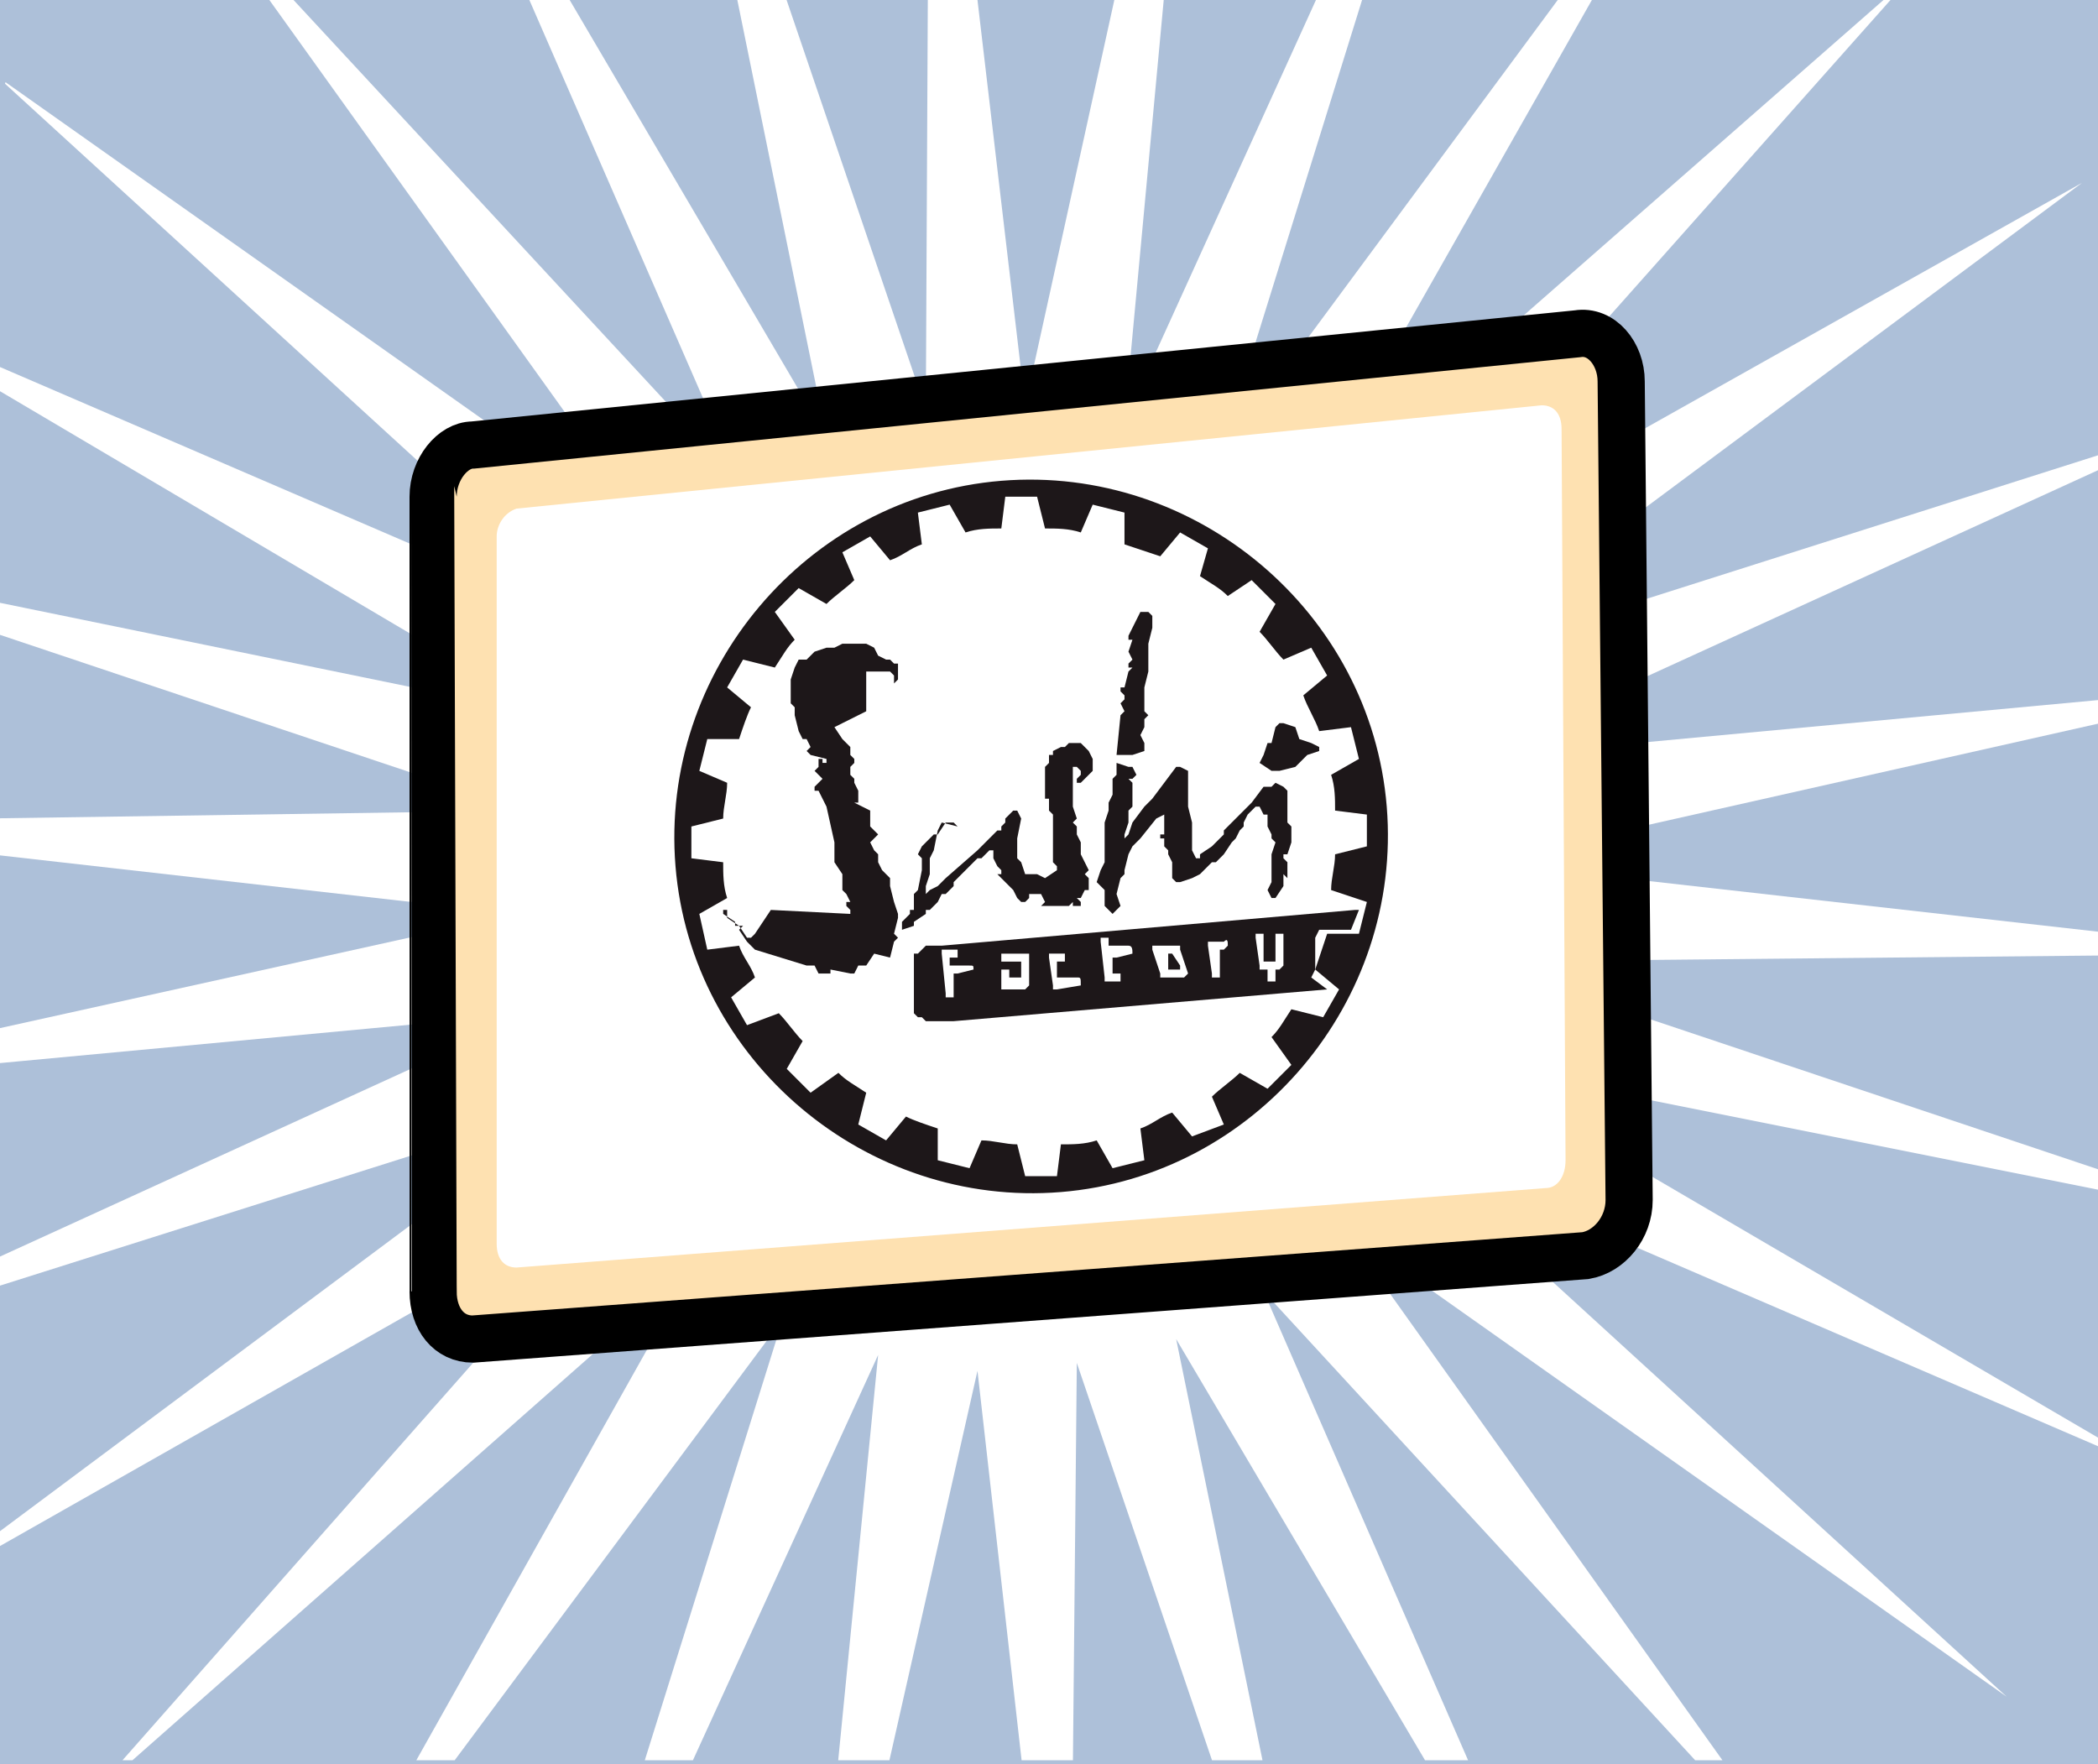 <?xml version="1.0" encoding="utf-8"?>
<!-- Generator: Adobe Illustrator 25.2.1, SVG Export Plug-In . SVG Version: 6.00 Build 0)  -->
<svg version="1.1" id="Ebene_1" xmlns="http://www.w3.org/2000/svg" xmlns:xlink="http://www.w3.org/1999/xlink" x="0px" y="0px"
	 viewBox="0 0 52.8 44.4" style="enable-background:new 0 0 52.8 44.4;" xml:space="preserve">
<rect x="0" y="0" width="52.8" height="44.4" fill="#808080" stroke="none"/>
<style type="text/css">
	.st0{fill:#ADC0D9;}
	.st1{clip-path:url(#SVGID_2_);fill:#FFFFFF;}
	.st2{fill:none;}
	.st3{fill:#FEE1B1;stroke:#000000;stroke-width:1.187;stroke-miterlimit:3.864;}
	.st4{fill:#FFFFFF;}
	.st5{fill:#1D1719;}
</style>
<polygon class="st0" points="0,0 52.8,0 52.9,44.4 0,44.4 "/>
<g>
	<g>
		<g>
			<g>
				<defs>
					<path id="SVGID_1_" d="M0,3c0-1.7,1.3-3,3-3h46.8c1.7,0,3,1.3,3,3l0.1,38.3c0,1.7-1.3,3-3,3H3c-1.7,0-3-1.3-3-3V3z"/>
				</defs>
				<clipPath id="SVGID_2_">
					<use xlink:href="#SVGID_1_"  style="overflow:visible;"/>
				</clipPath>
				<polygon class="st1" points="48.2,-0.7 34.6,14.6 52.4,4.6 36,16.8 55.5,10.6 36.9,19.1 57.3,17.2 37.3,21.7 57.7,24 37.2,24.2 
					56.6,30.7 36.6,26.7 54.2,37 35.4,28.9 50.5,42.7 33.8,30.9 45.7,47.6 31.8,32.5 40,51.3 29.6,33.7 33.7,53.7 27.1,34.3 
					26.9,54.8 24.6,34.5 20.1,54.4 22.1,34.1 13.6,52.7 19.7,33.2 7.5,49.6 17.5,31.8 2.2,45.3 15.7,30 -2.1,40.1 14.4,27.8 
					-5.2,34 13.4,25.5 -6.9,27.4 13,23 -7.3,20.7 13.2,20.4 -6.2,13.9 13.8,18 -3.8,7.6 15,15.7 -0.1,1.9 16.6,13.7 4.7,-2.9 
					18.6,12.1 10.4,-6.7 20.8,11 16.7,-9.1 23.3,10.3 23.4,-10.2 25.8,10.2 30.2,-9.8 28.3,10.6 36.8,-8.1 30.7,11.5 42.9,-5 
					32.8,12.8 				"/>
			</g>
		</g>
	</g>
</g>
<path class="st2" d="M0,3c0-1.7,1.3-3,3-3h46.8c1.7,0,3,1.3,3,3l0.1,38.3c0,1.7-1.3,3-3,3H3c-1.7,0-3-1.3-3-3V3z"/>
<path class="st3" d="M10.9,12.5c0-0.7,0.5-1.3,1-1.3l27.8-2.8c0.6-0.1,1.1,0.5,1.1,1.2L41,30.2c0,0.7-0.5,1.3-1.1,1.4l-28,2.1
	c-0.6,0-1-0.5-1-1.2C10.9,32.5,10.9,12.5,10.9,12.5z"/>
<path class="st4" d="M38.8,10.2c0.3,0,0.5,0.2,0.5,0.6l0.1,18.4c0,0.4-0.2,0.7-0.5,0.7l-25.9,2c-0.3,0-0.5-0.2-0.5-0.6V13.5
	c0-0.3,0.2-0.6,0.5-0.7C13,12.8,38.8,10.2,38.8,10.2z"/>
<g>
	<path class="st5" d="M34.4,22.7l-0.2,0.8l-0.8,0c-0.1,0.3-0.2,0.6-0.3,0.9l0.6,0.5l-0.4,0.7l-0.8-0.2c-0.2,0.3-0.3,0.5-0.5,0.7
		l0.5,0.7l-0.6,0.6l-0.7-0.4c-0.2,0.2-0.5,0.4-0.7,0.6l0.3,0.7L30,28.6L29.5,28c-0.3,0.1-0.5,0.3-0.8,0.4l0.1,0.8l-0.8,0.2l-0.4-0.7
		c-0.3,0.1-0.6,0.1-0.9,0.1l-0.1,0.8l-0.8,0l-0.2-0.8c-0.3,0-0.6-0.1-0.9-0.1l-0.3,0.7l-0.8-0.2l0-0.8c-0.3-0.1-0.6-0.2-0.8-0.3
		l-0.5,0.6l-0.7-0.4l0.2-0.8c-0.3-0.2-0.5-0.3-0.7-0.5l-0.7,0.5l-0.6-0.6l0.4-0.7c-0.2-0.2-0.4-0.5-0.6-0.7l-0.8,0.3l-0.4-0.7
		l0.6-0.5c-0.1-0.3-0.3-0.5-0.4-0.8l-0.8,0.1L17.6,23l0.7-0.4c-0.1-0.3-0.1-0.6-0.1-0.9l-0.8-0.1l0-0.8l0.8-0.2
		c0-0.3,0.1-0.6,0.1-0.9l-0.7-0.3l0.2-0.8l0.8,0c0.1-0.3,0.2-0.6,0.3-0.8l-0.6-0.5l0.4-0.7l0.8,0.2c0.2-0.3,0.3-0.5,0.5-0.7
		l-0.5-0.7l0.6-0.6l0.7,0.4c0.2-0.2,0.5-0.4,0.7-0.6l-0.3-0.7l0.7-0.4l0.5,0.6c0.3-0.1,0.5-0.3,0.8-0.4l-0.1-0.8l0.8-0.2l0.4,0.7
		c0.3-0.1,0.6-0.1,0.9-0.1l0.1-0.8l0.8,0l0.2,0.8c0.3,0,0.6,0,0.9,0.1l0.3-0.7l0.8,0.2l0,0.8c0.3,0.1,0.6,0.2,0.9,0.3l0.5-0.6
		l0.7,0.4l-0.2,0.7c0.3,0.2,0.5,0.3,0.7,0.5l0.6-0.4l0.6,0.6l-0.4,0.7c0.2,0.2,0.4,0.5,0.6,0.7l0.7-0.3l0.4,0.7l-0.6,0.5
		c0.1,0.3,0.3,0.6,0.4,0.9l0.8-0.1l0.2,0.8l-0.7,0.4c0.1,0.3,0.1,0.6,0.1,0.9l0.8,0.1l0,0.8l-0.8,0.2c0,0.3-0.1,0.6-0.1,0.9
		L34.4,22.7L34.4,22.7z M25.2,12.1c-4.9,0.4-8.6,4.8-8.2,9.7c0.4,4.9,4.8,8.6,9.7,8.2c4.9-0.4,8.6-4.8,8.2-9.7
		C34.5,15.4,30.1,11.7,25.2,12.1L25.2,12.1z"/>
	<path class="st5" d="M29.5,24L29.5,24c-0.1,0-0.1,0-0.1,0c0,0,0,0,0,0.1l0,0.2c0,0,0,0,0,0.1c0,0,0,0,0.1,0l0.1,0c0,0,0,0,0.1,0
		c0,0,0,0,0-0.1L29.5,24C29.6,24,29.5,24,29.5,24C29.5,24,29.5,24,29.5,24L29.5,24z"/>
	<path class="st5" d="M32.3,24.3C32.3,24.3,32.3,24.3,32.3,24.3c-0.1,0.1-0.1,0.1-0.1,0.1l0,0c0,0,0,0-0.1,0c0,0,0,0,0,0.1l0,0.1
		c0,0,0,0.1,0,0.1c0,0-0.1,0-0.1,0c0,0-0.1,0-0.1,0c0,0,0-0.1,0-0.1l0-0.1c0,0,0,0,0-0.1c0,0,0,0-0.1,0l0,0c0,0-0.1,0-0.1,0
		c0,0,0-0.1,0-0.1l-0.1-0.7c0,0,0-0.1,0-0.1c0,0,0.1,0,0.1,0c0,0,0.1,0,0.1,0c0,0,0,0.1,0,0.1l0,0.5c0,0,0,0,0,0.1c0,0,0,0,0.1,0
		l0.1,0c0,0,0,0,0.1,0c0,0,0,0,0-0.1l0-0.5c0,0,0-0.1,0-0.1c0,0,0,0,0.1,0c0,0,0.1,0,0.1,0c0,0,0,0.1,0,0.1L32.3,24.3L32.3,24.3z
		 M30.9,23.8C30.9,23.8,30.8,23.8,30.9,23.8l-0.1,0.1c0,0,0,0-0.1,0c0,0,0,0,0,0.1l0,0.5c0,0,0,0.1,0,0.1c0,0-0.1,0-0.1,0
		c0,0-0.1,0-0.1,0c0,0,0-0.1,0-0.1l-0.1-0.7c0,0,0-0.1,0-0.1c0,0,0.1,0,0.1,0l0.2,0c0,0,0.1,0,0.1,0C30.9,23.6,30.9,23.7,30.9,23.8
		C30.9,23.7,30.9,23.8,30.9,23.8L30.9,23.8z M29.9,24.5C29.9,24.5,29.9,24.5,29.9,24.5c-0.1,0.1-0.1,0.1-0.1,0.1l-0.5,0
		c0,0-0.1,0-0.1,0c0,0,0-0.1,0-0.1L29,23.9c0,0,0-0.1,0-0.1c0,0,0.1,0,0.1,0l0.5,0c0,0,0.1,0,0.1,0c0,0,0,0.1,0,0.1L29.9,24.5
		L29.9,24.5z M28.5,24C28.4,24,28.4,24,28.5,24l-0.4,0.1c0,0,0,0-0.1,0c0,0,0,0,0,0.1l0,0.2c0,0,0,0,0,0.1c0,0,0,0,0.1,0
		c0,0,0.1,0,0.1,0c0,0,0,0.1,0,0.1c0,0,0,0.1,0,0.1c0,0,0,0-0.1,0l-0.2,0c0,0-0.1,0-0.1,0c0,0,0-0.1,0-0.1l-0.1-0.9c0,0,0-0.1,0-0.1
		c0,0,0.1,0,0.1,0c0,0,0.1,0,0.1,0c0,0,0,0.1,0,0.1l0,0c0,0,0,0,0,0.1c0,0,0,0,0.1,0l0.3,0c0,0,0.1,0,0.1,0
		C28.5,23.8,28.5,23.9,28.5,24C28.5,23.9,28.5,24,28.5,24L28.5,24z M27.2,24.8C27.2,24.8,27.2,24.8,27.2,24.8l-0.6,0.1
		c0,0-0.1,0-0.1,0c0,0,0-0.1,0-0.1l-0.1-0.7c0,0,0-0.1,0-0.1c0,0,0.1,0,0.1,0l0.2,0c0,0,0.1,0,0.1,0c0,0,0,0.1,0,0.1
		c0,0,0,0.1,0,0.1c0,0-0.1,0-0.1,0c0,0,0,0-0.1,0c0,0,0,0,0,0.1l0,0.2c0,0,0,0,0,0.1c0,0,0,0,0.1,0l0.3,0c0,0,0.1,0,0.1,0
		C27.2,24.6,27.2,24.6,27.2,24.8C27.2,24.7,27.2,24.8,27.2,24.8L27.2,24.8z M25.9,24.8C25.9,24.8,25.9,24.9,25.9,24.8
		c-0.1,0.1-0.1,0.1-0.1,0.1l-0.5,0c0,0-0.1,0-0.1,0c0,0,0-0.1,0-0.1l0-0.3c0,0,0-0.1,0-0.1c0,0,0.1,0,0.1,0c0,0,0.1,0,0.1,0
		c0,0,0,0.1,0,0.1l0,0c0,0,0,0,0,0.1c0,0,0,0,0.1,0l0.1,0c0,0,0,0,0.1,0c0,0,0,0,0-0.1l0-0.2c0,0,0,0,0-0.1c0,0,0,0-0.1,0l-0.3,0
		c0,0-0.1,0-0.1,0c0,0,0-0.1,0-0.1c0,0,0-0.1,0-0.1c0,0,0.1,0,0.1,0l0.5,0c0,0,0.1,0,0.1,0c0,0,0,0.1,0,0.1L25.9,24.8L25.9,24.8z
		 M24.5,24.4C24.5,24.5,24.5,24.5,24.5,24.4l-0.4,0.1c0,0,0,0-0.1,0c0,0,0,0,0,0.1l0,0.4c0,0,0,0.1,0,0.1c0,0-0.1,0-0.1,0
		c0,0-0.1,0-0.1,0c0,0,0-0.1,0-0.1l-0.1-1c0,0,0-0.1,0-0.1c0,0,0.1,0,0.1,0l0.2,0c0,0,0.1,0,0.1,0c0,0,0,0.1,0,0.1c0,0,0,0.1,0,0.1
		c0,0-0.1,0-0.1,0c0,0,0,0-0.1,0c0,0,0,0,0,0.1c0,0,0,0,0,0.1c0,0,0,0,0.1,0l0.3,0c0,0,0.1,0,0.1,0C24.5,24.3,24.5,24.3,24.5,24.4
		C24.5,24.4,24.5,24.4,24.5,24.4L24.5,24.4z M34.2,22.9L34.2,22.9L34.2,22.9L34.2,22.9L34.2,22.9L34.2,22.9l-0.1,0l0,0l-10.4,0.9
		l0,0l0,0l0,0l0,0l0,0l0,0l0,0l0,0l-0.1,0l-0.1,0l-0.1,0l-0.1,0l-0.1,0.1L23.1,24L23,24l0,0.1l0,0.1l0,0.1l0,0.1l0,0.1l0,0.1l0,0.1
		l0,0.1l0,0.1l0,0.1l0,0.1l0,0.1l0,0.1l0,0.1l0,0.1l0.1,0.1l0.1,0l0.1,0.1l0.1,0l0.1,0l0.1,0l0.1,0l0.1,0l0.1,0l0.1,0l9.4-0.8
		l-0.4-0.3l0.1-0.2l0,0l0-0.1l0,0l0,0l0-0.1l0,0l0-0.1l0,0l0-0.1l0-0.1l0,0l0-0.1l0-0.1l0-0.1l0.1-0.2l0.8,0L34.2,22.9L34.2,22.9
		L34.2,22.9z"/>
	<path class="st5" d="M20.5,19.4L20.5,19.4l0.1-0.1l0-0.1l0-0.1l0.1,0l0,0.1l0.1,0l0,0l0-0.1l0,0L20.4,19l-0.1-0.1l0.1-0.1l-0.1-0.2
		l-0.1,0l-0.1-0.2l-0.1-0.4l0-0.2l0,0l-0.1-0.1l0,0l0-0.1l0-0.4l0-0.1l0.1-0.3l0,0l0,0l0,0l0,0l0,0l0,0l0,0l0,0l0,0l0,0l0,0l0,0l0,0
		l0,0l0,0l0,0l0.1-0.2l0.2,0l0.2-0.2l0.3-0.1l0.2,0l0,0l0,0l0.2-0.1l0.3,0l0.3,0l0.2,0.1l0.1,0.2l0.2,0.1l0.1,0l0.1,0.1l0,0l0,0l0,0
		l0,0l0,0l0,0l0,0l0,0l0,0l0,0l0,0l0,0l0,0l0,0l0.1,0l0,0l0,0.1l0,0.1l0,0.1l0,0l0,0l0,0l0,0l0,0l0,0l0,0l0,0l0,0l0,0l0,0l0,0l0,0
		l0,0.1l0,0l0,0l0,0l0,0l0,0l0,0l0,0l-0.1,0.1l0-0.2l0,0l0,0l0,0l0,0l0,0l0,0l0,0l0,0l0,0l0,0l0,0l0,0l0,0l0,0l0,0l0,0l0,0l0,0l0,0
		l0,0l0,0l0,0l0,0l-0.1-0.1l0,0l-0.1,0l0,0l0,0l0,0l0,0l0,0l0,0l0,0l-0.4,0l0,0l0,0l0,0l0,0l0,0l0,0l0,0l0,0l0,0l0,0l0,0l-0.1,0l0,0
		l0,0l0,0l0,0l0,0l0,0l0,0l0,0.1l0,0l0,0l0,0l0,0l0,0l0,0l0,0l0,0l0,0l0,0l0,0l0,0l0,0l0,0l0,0l0,0l0,0l0,0l0,0l0,0l0,0l0,0l0,0l0,0
		l0,0l0,0.6l0,0l0,0.2l0,0.1L21,18.3l0.2,0.3l0.2,0.2l0,0.2l0.1,0.1l0,0.1l-0.1,0.1l0,0.2l0.1,0.1l0,0.1l0.1,0.2l0,0.3l-0.1,0
		l0.4,0.2l0,0.4l0.2,0.2l-0.2,0.2l0.1,0.2l0.1,0.1l0,0.2l0.1,0.2l0.2,0.2l0,0.2l0,0l0.1,0.4l0.1,0.3l0,0l0,0l0,0.1l-0.1,0.4l0,0
		l0.1,0.1l-0.1,0.1l-0.1,0.4L22,24l-0.2,0.3l-0.1,0l-0.1,0l0,0l0,0l0,0l0,0l0,0l0,0l0,0l0,0l0,0l0,0l0,0l0,0l0,0l0,0l0,0l-0.1,0.2
		l-0.1,0l-0.5-0.1l0,0l0,0l0,0l0,0l0,0l0,0l0,0l0,0l0,0l0,0l0,0l0,0.1l0,0l0,0l0,0l0,0l0,0l0,0l-0.3,0l-0.1-0.2l0,0l0,0l0,0l0,0l0,0
		l0,0l0,0l0,0l0,0l0,0l0,0l0,0l0,0l0,0l0,0l0,0l0,0l0,0l0,0l0,0l0,0l0,0l0,0l0,0l0,0l-0.2,0L19,23.9l-0.2-0.2l-0.2-0.3l0.1-0.1l0,0
		l0,0l0,0l0,0l0,0l0,0l0,0l0,0l0,0l0,0l0,0l-0.2,0l0-0.1L18.2,23l0-0.1l0,0l0,0l0,0l0.1,0l0,0l0,0l0,0l0,0l0,0l0,0l0,0l0,0l0,0l0,0
		l0,0l0,0l0,0l0,0l0,0.1l0,0.1l0,0l0,0l0,0l0,0l0,0l0,0l0,0l0,0l0,0l0.3,0.2l0.2,0.3l0,0l0,0l0,0l0,0l0,0l0,0l0,0l0,0l0,0l0,0l0,0
		l0,0l0,0l0,0l0,0l0,0l0,0l0,0l0,0l0,0l0,0l0,0l0,0l0,0l0,0l0,0l0,0l0,0l0,0l0,0l0,0l0.1,0l0,0l0,0l0,0l0,0l0,0l0,0l0,0l0,0l0,0l0,0
		l0,0l0,0l0,0l0,0l0,0l0,0l0,0l0,0l0,0l0,0l0,0l0,0l0,0l0,0l0,0l0,0l0,0l0,0l0,0l0,0l0,0l0,0l0,0l0,0l0,0l0,0l0,0l0,0l0,0l0,0l0,0
		l0,0l0,0l0,0l0,0l0,0l0,0l0,0l0,0l0,0l0,0l0,0l0,0l0,0l0.1-0.1l0,0l0,0l0,0l0,0l0.2-0.3l0.2-0.3L21.4,23l0,0l0,0l0-0.1l-0.1-0.1
		l0,0l0-0.1l0.1,0l0,0l-0.1-0.2l-0.1-0.1l0-0.4l-0.2-0.3l0-0.2L21,21.2l-0.2-0.9l-0.2-0.4l0,0l0,0l-0.1,0l0-0.1l0.2-0.2l0,0
		L20.5,19.4L20.5,19.4L20.5,19.4z M23.7,20.7l-0.1,0.2l-0.1,0.5l-0.1,0.2l0,0.1L23.4,22l-0.1,0.3l0,0.2l0,0l0.1-0.1l0.2-0.1l0,0l0,0
		l0,0l0.2-0.2l0.8-0.7l0.2-0.2l0.2-0.2l0.1-0.1l0,0l0.1,0l0-0.1l0.1-0.1l0-0.1l0,0l0.2-0.2l0,0l0.1,0l0.1,0.2l-0.1,0.5l0,0.5
		l0.1,0.1l0.1,0.3l0.2,0l0.1,0l0.2,0.1l0.3-0.2l0-0.1l-0.1-0.1l0-0.2l0-0.1l0-0.1l0,0L26.5,21l0-0.1l0-0.1l0-0.3l-0.1-0.1l0-0.1
		l0-0.1l0-0.1l-0.1,0l0-0.2l0-0.2l0-0.1l0-0.2l0-0.1l0.1-0.1l0-0.1l0-0.1l0.1,0l0-0.1l0.2-0.1l0.1,0l0.1-0.1l0.2,0l0.1,0l0.1,0.1
		l0.1,0.1l0.1,0.2l0,0.1l0,0.1l0,0.1l-0.2,0.2l-0.1,0.1l-0.1,0l0-0.1l0.1-0.1l0-0.1l-0.1-0.1l-0.1,0L27,19.6l0,0.2l0,0.1l0,0.1
		l0,0.1l0,0.2l0.1,0.3l-0.1,0.1l0.1,0.1l0,0.1l0,0.1l0.1,0.2l0,0.2l0,0.1l0.2,0.4L27.3,22l0,0l0.1,0.1l0,0.2l0,0.1l-0.1,0l-0.1,0.2
		l-0.1,0l0,0l0.1,0.1l0,0.1l-0.2,0l0-0.1l0,0l0,0l-0.1,0.1l-0.1,0l-0.2,0l-0.4,0l0.1-0.1l-0.1-0.2l-0.1,0l-0.2,0l0,0.1l-0.1,0.1
		l-0.1,0l-0.1-0.1l-0.1-0.2l0,0l-0.1-0.1L25.1,22l0.1,0l0-0.1l0,0l-0.1-0.1L25,21.6L25,21.4l-0.1,0l-0.2,0.2l-0.1,0L24.2,22L24,22.2
		l0,0.1l-0.2,0.2l-0.1,0l-0.1,0.2l-0.2,0.2l-0.1,0l0,0.1l-0.3,0.2l0,0.1l0,0l-0.3,0.1l0-0.2l0.2-0.2l0-0.1l0.1,0l0-0.2l0-0.1l0.1,0
		l0,0l0,0l0,0l0,0l-0.1,0l0-0.1l0.1-0.1l0.1-0.5l0-0.1l0-0.2l-0.1-0.1l0.1-0.2l0.1-0.1l0.2-0.2l0.1,0l0.2-0.3l0.2,0l0.1,0.1
		L23.7,20.7L23.7,20.7L23.7,20.7L23.7,20.7z M28.6,15.6l0.1-0.2l0.2,0l0.1,0.1L29,15.8l-0.1,0.4l0,0.1l0,0.6l-0.1,0.4l0,0.1l0,0.3
		l0,0.2l0.1,0.1l-0.1,0.1l0,0.2l-0.1,0.2l0.1,0.2l0,0.2l-0.3,0.1L28.1,19l0.1-1l0.1-0.1l-0.1-0.2l0.1-0.1l0-0.1l-0.1-0.1l0-0.1
		l0.1,0l0,0l0.1-0.4l0.1-0.1l0,0l-0.1,0l0-0.1l0.1-0.1l-0.1-0.2l0.1-0.3l-0.1,0l0-0.1L28.6,15.6L28.6,15.6L28.6,15.6L28.6,15.6z
		 M28.4,19.3l-0.3-0.1l0,0l0,0.1l0,0.2L28,19.6l0,0.1l0,0.3l-0.1,0.2l0,0.2l-0.1,0.3l0,0.3l0,0.5l0,0l0,0.2l-0.1,0.2l0,0l-0.1,0.3
		l0.2,0.2l0,0.4l0.2,0.2l0.2-0.2l-0.1-0.3l0.1-0.4l0.1-0.1l0,0l0-0.1l0.1-0.4l0.1-0.2l0.1-0.1l0.1-0.1l0,0l0.4-0.5l0.2-0.1l0,0
		l0,0.1l0,0.1l0,0.2l0,0.1L29.2,21l0,0.1l0,0l0.1,0l0,0.2l0.1,0.1l0,0.1l0.1,0.2l0,0.2l0,0.2l0.1,0.1l0.1,0l0.3-0.1l0.2-0.1l0.3-0.3
		l0.1,0l0.2-0.2l0.2-0.3l0.1-0.1l0.1-0.2l0.1-0.1l0-0.1l0.1-0.2l0.2-0.2l0.1,0l0.1,0.2l0.1,0l0,0.1l0,0.2L32,21l0,0.1l0.1,0.1
		L32,21.5l0,0.3l0,0.3l0,0.1l-0.1,0.2l0.1,0.2l0.1,0l0,0l0.2-0.3l0-0.3l0.1,0.1l0-0.4l-0.1-0.1l0-0.1l0.1,0l0.1-0.3l0-0.4l-0.1-0.1
		l0-0.1l0-0.1l0-0.1l0-0.5l-0.1-0.1l-0.2-0.1L32,19.8l-0.2,0l-0.3,0.4l-0.2,0.2l-0.2,0.2l-0.3,0.3l0,0.1l0,0l-0.1,0.1l-0.2,0.2
		l-0.3,0.2l0,0.1l-0.1,0l-0.1-0.2l0-0.3L30,20.8l0-0.1l-0.1-0.4l0-0.1l0-0.2l0-0.3l0-0.3l-0.2-0.1l-0.1,0l-0.6,0.8l-0.2,0.2l0,0
		l-0.3,0.4l-0.1,0.3l0,0l-0.1,0.1l0-0.1l0.1-0.3l0-0.2l0-0.1l0.1-0.1l0-0.1l0-0.5l-0.1-0.1l0.1,0l0.1-0.1l-0.1-0.2L28.4,19.3
		L28.4,19.3L28.4,19.3L28.4,19.3z M21.9,17.1L21.9,17.1C21.9,17.2,21.9,17.2,21.9,17.1L21.9,17.1L21.9,17.1L21.9,17.1z M32.1,18.3
		l0.1-0.1l0.1,0l0.3,0.1l0.1,0.3l0.3,0.1l0.2,0.1l0,0.1L32.9,19l-0.3,0.3l-0.4,0.1l-0.2,0l-0.3-0.2l0.1-0.2l0,0l0.1-0.3l0.1,0
		L32.1,18.3L32.1,18.3L32.1,18.3L32.1,18.3z"/>
</g>
</svg>
